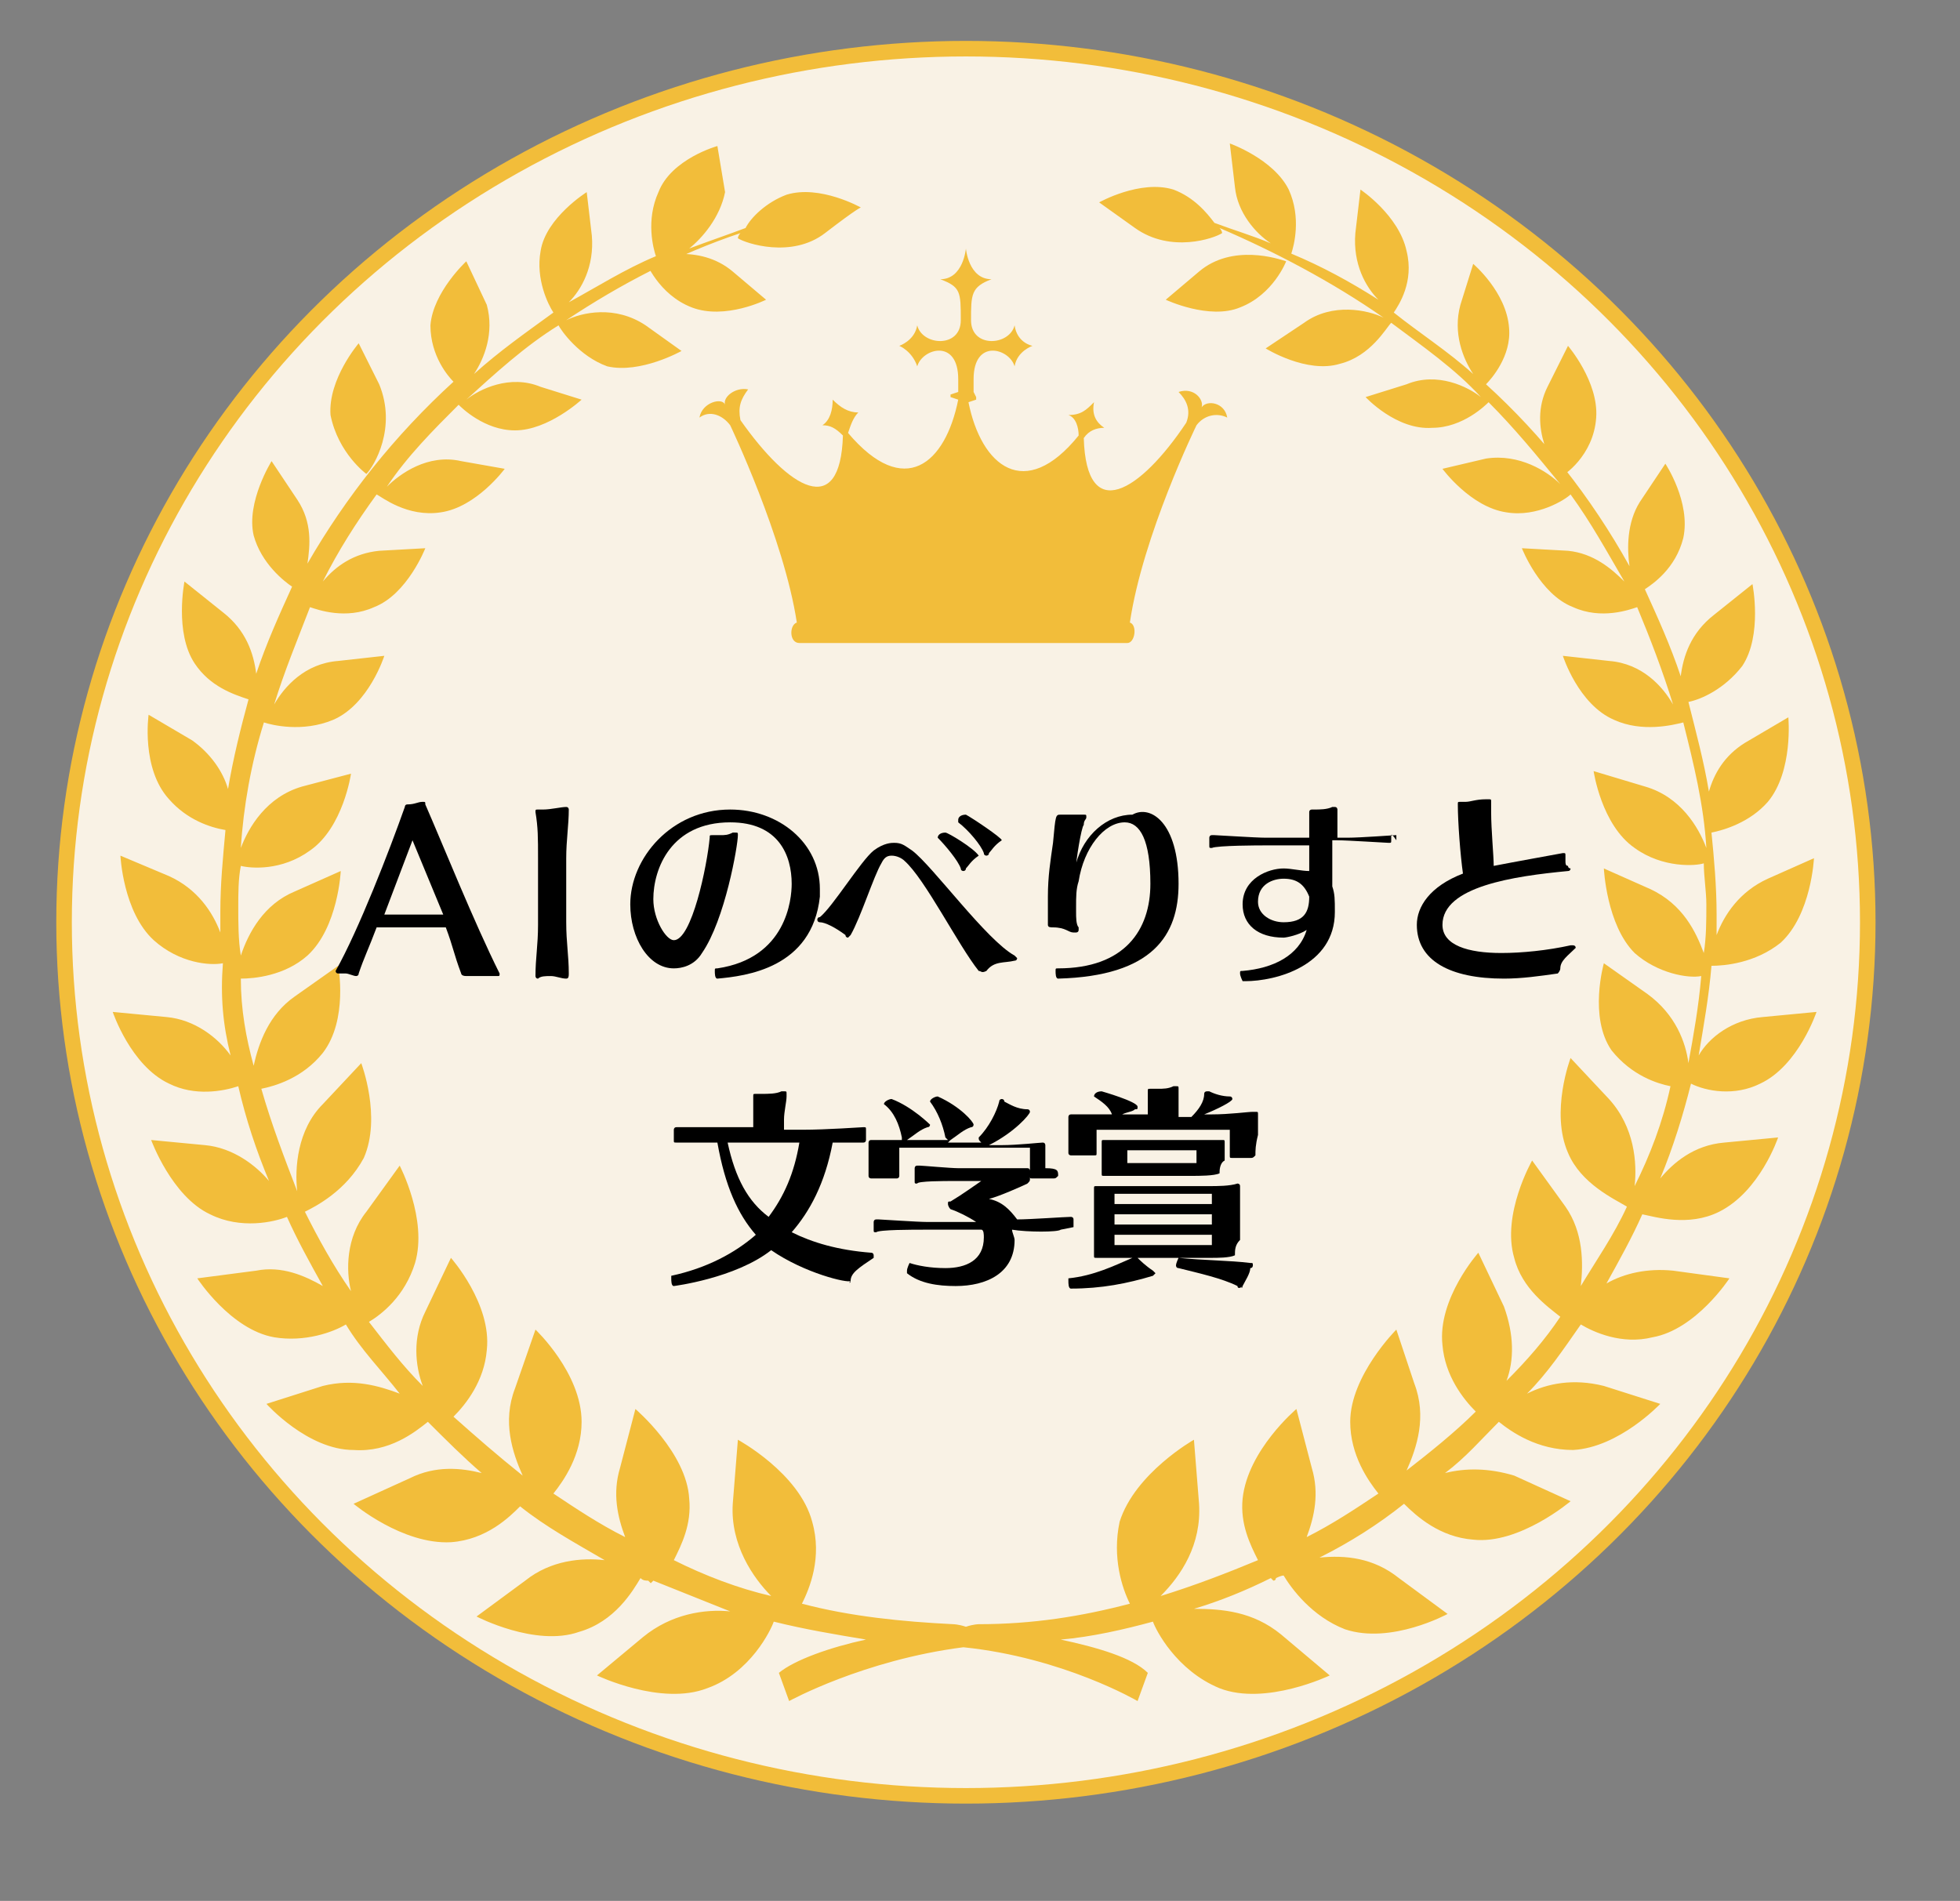 <?xml version="1.0" encoding="utf-8"?>
<!-- Generator: Adobe Illustrator 24.3.0, SVG Export Plug-In . SVG Version: 6.00 Build 0)  -->
<svg version="1.1" id="レイヤー_1" xmlns="http://www.w3.org/2000/svg" xmlns:xlink="http://www.w3.org/1999/xlink" x="0px"
	 y="0px" viewBox="0 0 76.5 74.2" style="enable-background:new 0 0 76.5 74.2;" xml:space="preserve">
<rect x="0" y="0" width="76.5" height="74.2" fill="#808080" stroke="none"/>
<style type="text/css">
	.st0{fill:#F9F2E5;stroke:#F2BD3A;stroke-width:0.607;stroke-miterlimit:10;}
	.st1{fill:#F2BD3A;}
</style>
<g>
	<ellipse class="st0" cx="37.7" cy="36" rx="35.2" ry="34.1"/>
</g>
<g>
	<path class="st1" d="M25.2,10.2c0,0,0.5,1.3,1.8,1.8s2.9-0.3,2.9-0.3s0,0-1.3-1.1C27.3,9.5,25.5,10,25.2,10.2z M14.3,18.5
		c0.3-0.3,1.2-1.8,0.5-3.5C14,13.4,14,13.4,14,13.4s-1.2,1.4-1.1,2.8C13.2,17.7,14.3,18.5,14.3,18.5z M62.3,16.3
		c0.1-1.4-1.1-2.8-1.1-2.8s0,0-0.8,1.6s0.3,3.2,0.5,3.5C61,18.6,62.2,17.8,62.3,16.3z M48.4,12c1.3-0.5,1.8-1.8,1.8-1.8
		c-0.3-0.1-2.1-0.7-3.4,0.4c-1.3,1.1-1.3,1.1-1.3,1.1S47.2,12.5,48.4,12z M68.7,42.3c1.5-0.7,2.2-2.8,2.2-2.8s0,0-2.1,0.2
		c-1.2,0.1-2.1,0.8-2.5,1.5c0.2-1.2,0.4-2.3,0.5-3.5c0.5,0,1.7-0.1,2.7-0.9c1.2-1.1,1.3-3.3,1.3-3.3s0,0-1.8,0.8
		c-1.1,0.5-1.7,1.4-2,2.2c0-0.3,0-0.5,0-0.8c0-1.1-0.1-2.2-0.2-3.2c0.5-0.1,1.5-0.4,2.2-1.2c1-1.2,0.8-3.3,0.8-3.3s0,0-1.7,1
		c-0.8,0.5-1.2,1.2-1.4,1.9c-0.2-1.2-0.5-2.3-0.8-3.5c0.5-0.1,1.4-0.5,2.1-1.4c0.8-1.2,0.4-3.2,0.4-3.2s0,0-1.5,1.2
		c-0.9,0.7-1.2,1.6-1.3,2.4c-0.4-1.2-0.9-2.3-1.4-3.4c0.3-0.2,1.2-0.8,1.5-2c0.3-1.4-0.7-2.9-0.7-2.9s0,0-1,1.5
		c-0.5,0.8-0.5,1.8-0.4,2.5C62.1,19.4,60.2,17,58,15c0.2-0.2,1-1.1,0.9-2.2c-0.1-1.4-1.4-2.5-1.4-2.5s0,0-0.5,1.6
		c-0.3,1.1,0.1,2.1,0.5,2.7c-1-0.9-2.1-1.6-3.1-2.4c0.2-0.3,0.8-1.2,0.5-2.4c-0.3-1.4-1.8-2.4-1.8-2.4s0,0-0.2,1.7
		c-0.1,1.2,0.4,2.1,0.9,2.6c-1.1-0.7-2.2-1.3-3.4-1.8c0.1-0.3,0.4-1.4-0.1-2.5C49.7,6.2,48,5.6,48,5.6s0,0,0.2,1.7
		c0.1,1,0.8,1.8,1.4,2.2c-0.7-0.3-1.4-0.5-2.2-0.8c-0.3-0.4-0.8-1-1.6-1.3c-1.3-0.4-2.9,0.5-2.9,0.5s0,0,1.4,1s3.1,0.4,3.4,0.2
		c0,0,0-0.1-0.1-0.2C49.7,9.8,52,11,54,12.4c-0.6-0.3-2-0.6-3.1,0.2c-1.5,1-1.5,1-1.5,1s1.6,1,2.9,0.6c1.2-0.3,1.8-1.4,2-1.6
		c1.2,0.9,2.5,1.8,3.5,2.9c-0.5-0.4-1.7-1-2.9-0.5c-1.6,0.5-1.6,0.5-1.6,0.5s1.2,1.3,2.6,1.2c1.2,0,2.1-0.9,2.2-1
		c1,1,1.9,2.1,2.8,3.2c-0.5-0.5-1.6-1.2-2.9-1c-1.7,0.4-1.7,0.4-1.7,0.4s1.1,1.5,2.5,1.7c1.2,0.2,2.3-0.5,2.5-0.7
		c0.8,1.1,1.4,2.2,2.1,3.4c-0.5-0.5-1.2-1.1-2.2-1.2c-1.8-0.1-1.8-0.1-1.8-0.1s0.7,1.8,2,2.3c1.1,0.5,2.2,0.1,2.5,0
		c0.5,1.2,1,2.5,1.4,3.8c-0.4-0.7-1.2-1.6-2.5-1.7C61,25.6,61,25.6,61,25.6s0.6,1.9,2,2.5c1.1,0.5,2.3,0.2,2.7,0.1
		c0.4,1.6,0.8,3.2,0.9,4.9c-0.3-0.8-1-2-2.4-2.4c-2-0.6-2-0.6-2-0.6s0.3,2.1,1.6,3c1.1,0.8,2.4,0.7,2.7,0.6c0,0.5,0.1,1.1,0.1,1.6
		c0,0.6,0,1.3-0.1,1.9c-0.3-0.8-0.8-1.9-2.1-2.5c-1.8-0.8-1.8-0.8-1.8-0.8s0.1,2.2,1.2,3.3c0.9,0.8,2.1,1,2.6,0.9
		c-0.1,1.2-0.3,2.3-0.5,3.4c-0.1-0.8-0.5-1.9-1.6-2.7c-1.7-1.2-1.7-1.2-1.7-1.2S62,39.7,62.9,41c0.8,1,1.8,1.3,2.3,1.4
		c-0.3,1.4-0.8,2.7-1.4,3.9c0.1-0.9,0-2.3-1-3.4c-1.5-1.6-1.5-1.6-1.5-1.6s-0.8,2.1-0.1,3.7c0.5,1.2,1.8,1.8,2.3,2.1
		c-0.5,1.1-1.2,2.1-1.8,3.1c0.1-0.9,0.1-2.1-0.6-3.1c-1.3-1.8-1.3-1.8-1.3-1.8s-1.2,2.1-0.7,3.8c0.3,1.2,1.3,1.9,1.8,2.3
		c-0.6,0.9-1.3,1.7-2.1,2.5c0.3-0.8,0.3-1.8-0.1-2.9c-1-2.1-1-2.1-1-2.1s-1.6,1.8-1.4,3.6c0.1,1.2,0.8,2.1,1.3,2.6
		c-0.8,0.8-1.8,1.6-2.7,2.3c0.4-0.9,0.8-2.1,0.3-3.4c-0.7-2.1-0.7-2.1-0.7-2.1s-1.8,1.8-1.8,3.6c0,1.3,0.7,2.3,1.1,2.8
		C52.9,58.9,52,59.5,51,60c0.3-0.8,0.5-1.7,0.2-2.7C50.6,55,50.6,55,50.6,55s-1.9,1.6-2.1,3.5c-0.1,1,0.3,1.8,0.6,2.4
		c-1.2,0.5-2.5,1-3.8,1.4c0.8-0.8,1.6-2,1.5-3.6c-0.2-2.5-0.2-2.5-0.2-2.5s-2.3,1.3-2.9,3.2c-0.3,1.4,0.1,2.6,0.4,3.2
		c-1.9,0.5-3.8,0.8-5.9,0.8c0,0-0.2,0-0.5,0.1c-0.3-0.1-0.5-0.1-0.5-0.1c-2-0.1-4-0.3-5.9-0.8c0.3-0.6,0.8-1.8,0.4-3.2
		c-0.5-1.9-2.9-3.2-2.9-3.2s0,0-0.2,2.5c-0.1,1.6,0.8,2.9,1.5,3.6c-1.3-0.3-2.6-0.8-3.8-1.4c0.3-0.6,0.7-1.4,0.6-2.4
		c-0.1-1.8-2.1-3.5-2.1-3.5s0,0-0.6,2.3c-0.3,1-0.1,1.9,0.2,2.7c-1-0.5-1.9-1.1-2.8-1.7c0.4-0.5,1.1-1.5,1.1-2.8
		c0-1.9-1.8-3.6-1.8-3.6s0,0-0.8,2.3c-0.5,1.3-0.1,2.5,0.3,3.4c-1-0.8-1.8-1.5-2.7-2.3c0.5-0.5,1.2-1.4,1.3-2.6
		c0.2-1.8-1.4-3.6-1.4-3.6s0,0-1,2.1c-0.5,1-0.4,2.1-0.1,2.9c-0.8-0.8-1.4-1.6-2.1-2.5c0.5-0.3,1.4-1,1.8-2.3
		c0.5-1.7-0.6-3.8-0.6-3.8s0,0-1.3,1.8c-0.8,1-0.8,2.3-0.6,3.1c-0.7-1-1.3-2.1-1.8-3.1c0.4-0.2,1.6-0.8,2.3-2.1
		c0.7-1.6-0.1-3.7-0.1-3.7s0,0-1.5,1.6c-1,1-1.1,2.5-1,3.4c-0.5-1.3-1-2.6-1.4-4c0.5-0.1,1.6-0.4,2.4-1.4c1-1.3,0.6-3.4,0.6-3.4
		s0,0-1.7,1.2c-1,0.7-1.4,1.8-1.6,2.7c-0.3-1.1-0.5-2.2-0.5-3.4c0.5,0,1.7-0.1,2.6-0.9c1.2-1.1,1.3-3.3,1.3-3.3s0,0-1.8,0.8
		c-1.2,0.5-1.8,1.6-2.1,2.5c-0.1-0.6-0.1-1.3-0.1-1.9c0-0.5,0-1.1,0.1-1.6c0.4,0.1,1.6,0.2,2.7-0.6c1.3-0.9,1.6-3,1.6-3s0,0-1.9,0.5
		c-1.4,0.4-2.1,1.6-2.4,2.4c0.1-1.6,0.4-3.3,0.9-4.9c0.3,0.1,1.5,0.4,2.7-0.1c1.4-0.6,2-2.5,2-2.5s0,0-1.8,0.2
		c-1.3,0.1-2.1,1-2.5,1.7c0.4-1.3,0.9-2.5,1.4-3.8c0.3,0.1,1.4,0.5,2.5,0c1.3-0.5,2-2.3,2-2.3s0,0-1.8,0.1c-1,0.1-1.7,0.6-2.2,1.2
		c0.6-1.2,1.3-2.3,2.1-3.4c0.2,0.1,1.2,0.9,2.5,0.7c1.4-0.2,2.5-1.7,2.5-1.7s0,0-1.7-0.3c-1.3-0.3-2.4,0.5-2.9,1
		c0.8-1.2,1.8-2.2,2.8-3.2c0.1,0.1,1,1,2.2,1c1.3,0,2.6-1.2,2.6-1.2s0,0-1.6-0.5c-1.2-0.5-2.4,0.1-2.9,0.5c1.1-1,2.3-2.1,3.6-2.9
		c0.1,0.2,0.8,1.2,1.9,1.6c1.3,0.3,2.9-0.6,2.9-0.6s0,0-1.4-1c-1.2-0.8-2.5-0.5-3.1-0.2c2.1-1.4,4.4-2.6,6.8-3.4
		c-0.1,0.1-0.1,0.2-0.1,0.2c0.3,0.2,2.1,0.8,3.4-0.2s1.4-1,1.4-1S32,7.2,30.7,7.6c-0.8,0.3-1.4,0.9-1.6,1.3
		c-0.8,0.3-1.4,0.5-2.2,0.8c0.5-0.4,1.2-1.2,1.4-2.2C28,5.7,28,5.7,28,5.7s-1.8,0.5-2.3,1.8c-0.5,1.1-0.2,2.2-0.1,2.5
		c-1.2,0.5-2.3,1.2-3.4,1.8c0.5-0.5,1-1.4,0.9-2.6c-0.2-1.7-0.2-1.7-0.2-1.7s-1.6,1-1.8,2.3c-0.2,1.1,0.3,2.1,0.5,2.4
		c-1.1,0.8-2.1,1.5-3.1,2.4c0.4-0.6,0.8-1.6,0.5-2.7c-0.8-1.7-0.8-1.7-0.8-1.7s-1.3,1.2-1.4,2.5c0,1.2,0.7,2,0.9,2.2
		C15.4,17,13.5,19.4,12,22c0.1-0.7,0.2-1.6-0.4-2.5c-1-1.5-1-1.5-1-1.5s-1,1.6-0.7,2.9c0.3,1.1,1.2,1.8,1.5,2
		c-0.5,1.1-1,2.2-1.4,3.4c-0.1-0.8-0.4-1.7-1.3-2.4c-1.5-1.2-1.5-1.2-1.5-1.2s-0.4,2,0.4,3.2c0.6,0.9,1.5,1.2,2.1,1.4
		c-0.3,1.1-0.6,2.3-0.8,3.5c-0.2-0.7-0.7-1.4-1.4-1.9c-1.7-1-1.7-1-1.7-1S5.5,30,6.6,31.2c0.7,0.8,1.6,1.1,2.2,1.2
		c-0.1,1.1-0.2,2.1-0.2,3.2c0,0.3,0,0.5,0,0.8c-0.3-0.8-0.9-1.7-2-2.2c-1.9-0.8-1.9-0.8-1.9-0.8s0.1,2.2,1.3,3.3
		c1,0.9,2.2,1,2.7,0.9c-0.1,1.3,0,2.4,0.3,3.6c-0.5-0.7-1.4-1.4-2.5-1.5c-2.1-0.2-2.1-0.2-2.1-0.2s0.7,2.1,2.2,2.8
		c1,0.5,2.1,0.3,2.7,0.1c0.3,1.3,0.7,2.5,1.2,3.7C10,45.5,9.1,44.8,8,44.7c-2.1-0.2-2.1-0.2-2.1-0.2s0.8,2.2,2.3,2.9
		c1.2,0.6,2.5,0.3,3,0.1c0.4,0.9,0.9,1.8,1.4,2.7c-0.7-0.4-1.6-0.8-2.6-0.6c-2.3,0.3-2.3,0.3-2.3,0.3s1.3,2,3,2.3
		c1.2,0.2,2.3-0.2,2.8-0.5c0.6,1,1.4,1.8,2.1,2.7c-0.8-0.3-1.8-0.6-3-0.3c-2.2,0.7-2.2,0.7-2.2,0.7s1.6,1.8,3.4,1.8
		c1.4,0.1,2.4-0.7,2.9-1.1c0.7,0.7,1.4,1.4,2.1,2C18,57.3,17,57.2,16,57.7c-2.2,1-2.2,1-2.2,1s1.9,1.6,3.8,1.5
		c1.4-0.1,2.3-1,2.7-1.4c1,0.8,2.1,1.4,3.3,2.1c-0.9-0.1-2.1,0-3.1,0.8c-1.9,1.4-1.9,1.4-1.9,1.4s2.3,1.2,4,0.6
		c1.4-0.4,2.1-1.6,2.4-2.1c0.1,0.1,0.2,0.1,0.3,0.1c0.1,0.1,0.1,0.1,0.1,0.1s0,0,0.1-0.1c1,0.4,2,0.8,3,1.2c-1-0.1-2.3,0.1-3.4,1
		c-1.8,1.5-1.8,1.5-1.8,1.5s2.5,1.2,4.3,0.5c1.7-0.6,2.5-2.3,2.6-2.6c1.2,0.3,2.4,0.5,3.6,0.7c-1.4,0.3-2.8,0.8-3.4,1.3l0.4,1.1
		c0,0,2.9-1.6,6.8-2.1c3.9,0.4,6.8,2.1,6.8,2.1l0.4-1.1c-0.6-0.6-2-1-3.4-1.3c1.2-0.1,2.5-0.4,3.6-0.7c0.1,0.3,0.9,1.9,2.6,2.6
		c1.8,0.7,4.3-0.5,4.3-0.5s0,0-1.9-1.6c-1.1-0.9-2.3-1-3.4-1c1-0.3,2-0.7,3-1.2l0.1,0.1c0.1,0,0.1-0.1,0.1-0.1s0.2-0.1,0.3-0.1
		c0.3,0.5,1.1,1.6,2.4,2.1c1.8,0.6,4-0.6,4-0.6s0,0-1.9-1.4c-1-0.8-2.1-0.9-3.1-0.8c1.2-0.6,2.3-1.3,3.3-2.1
		c0.5,0.5,1.4,1.3,2.7,1.4c1.8,0.2,3.8-1.5,3.8-1.5s0,0-2.2-1c-1-0.3-1.9-0.3-2.7-0.1c0.8-0.6,1.4-1.3,2.1-2
		c0.5,0.4,1.5,1.1,2.9,1.1c1.8-0.1,3.4-1.8,3.4-1.8s0,0-2.2-0.7c-1.2-0.3-2.2-0.1-3,0.3c0.8-0.8,1.4-1.7,2.1-2.7
		c0.5,0.3,1.6,0.8,2.8,0.5c1.7-0.3,3-2.3,3-2.3s0,0-2.2-0.3c-1-0.1-1.9,0.1-2.6,0.5c0.5-0.9,1-1.8,1.4-2.7c0.5,0.1,1.8,0.5,3-0.1
		c1.6-0.8,2.3-2.9,2.3-2.9s0,0-2.1,0.2c-1.2,0.1-2,0.8-2.5,1.4c0.5-1.2,0.9-2.5,1.2-3.7C66.6,42.6,67.7,42.8,68.7,42.3z"/>
</g>
<g id="XMLID_3_">
	<g>
		<path class="st1" d="M46.9,15.9c0.1-0.3-0.3-0.8-0.9-0.6c0.3,0.3,0.5,0.7,0.3,1.2c-1.8,2.7-3.9,4-4,0.6c0.2-0.3,0.5-0.4,0.8-0.4
			c-0.3-0.2-0.5-0.5-0.4-1c-0.3,0.3-0.5,0.5-1,0.5c0.3,0.1,0.4,0.5,0.4,0.8c-2.1,2.6-3.8,1.2-4.3-1.3l0.3-0.1v-0.1L38,15.3v-0.5
			c0-1.6,1.4-1.2,1.6-0.5c0.1-0.6,0.7-0.8,0.7-0.8s-0.6-0.1-0.7-0.8c-0.2,0.8-1.7,0.9-1.7-0.2c0-1,0-1.3,0.8-1.6c-0.9,0-1-1.2-1-1.2
			s-0.1,1.2-1,1.2c0.8,0.3,0.8,0.5,0.8,1.6s-1.5,1-1.7,0.2c-0.1,0.6-0.7,0.8-0.7,0.8s0.5,0.2,0.7,0.8c0.2-0.7,1.6-1.1,1.6,0.5v0.5
			l-0.3,0.1v0.1l0.3,0.1c-0.5,2.5-2.1,3.9-4.3,1.3c0.1-0.3,0.2-0.6,0.4-0.8c-0.4,0-0.7-0.2-1-0.5c0,0.4-0.1,0.8-0.4,1
			c0.3,0,0.5,0.1,0.8,0.4c-0.1,3.3-2.1,2.1-4-0.6c-0.1-0.5,0-0.8,0.3-1.2c-0.5-0.1-1,0.3-0.9,0.6c-0.1-0.3-0.9-0.1-1,0.5
			c0.4-0.3,0.9-0.1,1.2,0.3c0,0,2.1,4.4,2.6,7.7c-0.3,0.1-0.3,0.8,0.1,0.8h6.4H44c0.3,0,0.4-0.7,0.1-0.8c0.5-3.4,2.6-7.7,2.6-7.7
			c0.3-0.4,0.8-0.5,1.2-0.3C47.8,15.7,47.1,15.6,46.9,15.9z"/>
	</g>
</g>
<g>
	<path d="M19.5,38c0,0.1,0,0.1-0.1,0.1c-0.2,0-0.4,0-0.6,0s-0.4,0-0.6,0C18,38.1,18,38,18,38c-0.3-0.8-0.3-1-0.6-1.8h-2.7
		C14.4,37,14.2,37.4,14,38c0,0.1-0.1,0.1-0.1,0.1l0,0c-0.1,0-0.3-0.1-0.4-0.1s-0.2,0-0.3,0l0,0c-0.1,0-0.1-0.1-0.1-0.1l0,0
		c0.9-1.6,2.1-4.7,2.7-6.4c0,0,0-0.1,0.1-0.1c0.3,0,0.4-0.1,0.6-0.1l0,0c0.1,0,0.1,0,0.1,0.1C17.3,33,18.5,36,19.5,38
		C19.4,38,19.5,38,19.5,38z M16.1,32.8L15,35.7h2.3L16.1,32.8z"/>
	<path d="M22.1,38.2L22.1,38.2c-0.2,0-0.4-0.1-0.6-0.1s-0.4,0-0.5,0.1l0,0c-0.1,0-0.1-0.1-0.1-0.1c0-0.7,0.1-1.2,0.1-2v-2.6
		c0-0.8,0-1.2-0.1-1.8c0-0.1,0-0.1,0.1-0.1l0,0c0.1,0,0.1,0,0.2,0c0.3,0,0.7-0.1,0.9-0.1l0,0c0.1,0,0.1,0.1,0.1,0.1
		c0,0.6-0.1,1.2-0.1,1.9V36c0,0.8,0.1,1.3,0.1,2C22.2,38.1,22.2,38.2,22.1,38.2z"/>
	<path d="M28,38.2L28,38.2c-0.1,0-0.1-0.2-0.1-0.3s0-0.1,0.1-0.1c2.7-0.4,2.9-2.7,2.9-3.3c0-1.1-0.5-2.4-2.4-2.4c-2.3,0-3,1.8-3,3
		c0,0.8,0.5,1.6,0.8,1.6c0.7,0,1.3-2.9,1.4-4c0-0.1,0-0.1,0.1-0.1h0.1c0.1,0,0.1,0,0.2,0c0.2,0,0.3,0,0.5-0.1c0.1,0,0.1,0,0.1,0
		c0.1,0,0.1,0,0.1,0.1c0,0.4-0.5,3.3-1.4,4.6c-0.3,0.5-0.8,0.6-1.1,0.6c-1,0-1.7-1.2-1.7-2.5c0-1.8,1.6-3.7,3.9-3.7
		c1.9,0,3.5,1.3,3.5,3.1c0,0.1,0,0.2,0,0.3C31.7,37.8,29.1,38.1,28,38.2z"/>
	<path d="M38.5,37.9C38.4,38,38.4,38,38.5,37.9c-0.2,0.1-0.2,0-0.3,0c-0.8-1-2.1-3.6-2.9-4.3c-0.1-0.1-0.3-0.2-0.5-0.2
		s-0.3,0.1-0.4,0.3c-0.3,0.5-0.8,2.1-1.2,2.8c-0.1,0.1-0.1,0.1-0.1,0.1s-0.1,0-0.1-0.1c-0.4-0.3-0.8-0.5-1-0.5
		c-0.1,0-0.1-0.1-0.1-0.1s0-0.1,0.1-0.1c0.5-0.4,1.6-2.2,2.1-2.6c0.4-0.3,0.7-0.3,0.8-0.3c0.3,0,0.4,0.1,0.7,0.3
		c0.8,0.6,2.9,3.5,4,4.1c0.1,0.1,0.1,0.1,0.1,0.1s0,0.1-0.1,0.1C39.2,37.6,38.8,37.5,38.5,37.9z M38.2,33.4
		C38.2,33.4,38.2,33.5,38.2,33.4c-0.3,0.2-0.4,0.4-0.5,0.5c0,0.1-0.1,0.1-0.1,0.1s-0.1,0-0.1-0.1c-0.1-0.3-0.6-0.9-0.9-1.2l0,0
		c0-0.1,0.1-0.2,0.3-0.2C37,32.5,38,33.1,38.2,33.4L38.2,33.4z M39.1,32.8C39.1,32.8,39.1,32.9,39.1,32.8c-0.3,0.2-0.4,0.4-0.5,0.5
		c0,0.1-0.1,0.1-0.1,0.1s-0.1,0-0.1-0.1c-0.1-0.3-0.6-0.9-1-1.2c0,0,0,0,0-0.1c0-0.1,0.1-0.2,0.3-0.2C37.9,31.9,39.1,32.7,39.1,32.8
		z"/>
	<path d="M46,34.5c0,2-1,3.6-4.7,3.7c-0.1,0-0.1-0.2-0.1-0.3s0-0.1,0.1-0.1c2.6,0,3.6-1.5,3.6-3.3c0-1.7-0.4-2.4-1-2.4
		c-0.8,0-1.6,1-1.8,2.3C42,34.7,42,35,42,35.4c0,0.1,0,0.1,0,0.2c0,0.2,0,0.5,0.1,0.6c0,0,0,0,0,0.1S42,36.4,42,36.4s0,0-0.1,0
		c-0.2,0-0.3-0.2-0.8-0.2c-0.1,0-0.2,0-0.2-0.1s0-0.1,0-0.1c0-0.3,0-0.8,0-1c0-0.8,0.1-1.4,0.2-2.1c0.1-1.1,0.1-1.1,0.3-1.1h0.1
		c0.1,0,0.1,0,0.3,0s0.3,0,0.4,0h0.1c0.1,0,0.1,0,0.1,0.1c0,0.1-0.1,0.1-0.1,0.3c-0.1,0.1-0.3,1.4-0.3,1.6l0,0c0,0,0,0,0-0.1
		c0.3-1.1,1.2-1.9,2.2-1.9C44.9,31.4,46,32.1,46,34.5z"/>
	<path d="M54.3,32.6C54.3,32.7,54.3,32.7,54.3,32.6v0.2c0,0.1,0,0.1-0.1,0.1l0,0c-0.1,0-1.6-0.1-2-0.1H52c0,0.6,0,1.2,0,1.8
		c0.1,0.3,0.1,0.5,0.1,1c0,2.1-2.3,2.7-3.5,2.7c-0.1,0-0.1,0-0.1,0s-0.1-0.2-0.1-0.3s0-0.1,0.1-0.1c1.2-0.1,2.2-0.6,2.5-1.6
		c-0.3,0.2-0.8,0.3-0.9,0.3c-1,0-1.6-0.5-1.6-1.3c0-1,1-1.4,1.6-1.4l0,0c0.3,0,0.7,0.1,1,0.1c0-0.3,0-0.6,0-1h-1.8
		c-0.1,0-1.8,0-2,0.1l0,0c-0.1,0-0.1,0-0.1-0.1v0c0-0.1,0-0.1,0-0.1c0-0.1,0-0.1,0-0.1c0-0.1,0-0.1,0-0.1s0-0.1,0.1-0.1
		c0,0,0,0,0.1,0s1.6,0.1,2,0.1c0.2,0,1,0,1.7,0c0-0.3,0-0.7,0-1c0-0.1,0.1-0.1,0.1-0.1l0,0c0,0,0,0,0.1,0c0.2,0,0.5,0,0.7-0.1h0.1
		c0.1,0,0.1,0.1,0.1,0.1v0.1v1c0.1,0,0.2,0,0.3,0h0.1c0.5,0,1.8-0.1,1.9-0.1l0,0c0,0,0,0,0,0.1v0.1C54.3,32.5,54.3,32.6,54.3,32.6z
		 M50.1,34.3c-0.4,0-1,0.2-1,0.9c0,0.5,0.5,0.8,1,0.8c0.8,0,1-0.4,1-1C50.9,34.5,50.6,34.3,50.1,34.3z"/>
	<path d="M60.9,37.8c0,0.1-0.1,0.2-0.1,0.2c-0.7,0.1-1.4,0.2-2.1,0.2c-2.1,0-3.4-0.7-3.4-2.1c0-0.7,0.5-1.5,1.8-2
		c-0.1-0.7-0.2-2-0.2-2.7c0-0.1,0-0.1,0.1-0.1c0,0,0,0,0.1,0c0,0,0,0,0.1,0c0.2,0,0.4-0.1,0.8-0.1c0.1,0,0.1,0,0.1,0
		c0.1,0,0.1,0,0.1,0.1c0,0,0,0,0,0.1s0,0.2,0,0.3c0,0.7,0.1,1.7,0.1,2.1c0.5-0.1,2.7-0.5,2.7-0.5c0.1,0,0.1,0,0.1,0.1v0.1
		c0,0.1,0,0.1,0,0.1c0,0.1,0,0.2,0.1,0.2c0,0.1,0.1,0.1,0.1,0.1s0,0.1-0.1,0.1c-2.1,0.2-4.9,0.6-4.9,2.1c0,0.8,1,1.1,2.3,1.1
		c0.8,0,1.8-0.1,2.7-0.3c0,0,0,0,0.1,0c0,0,0.1,0,0.1,0.1l0,0C61.2,37.3,60.9,37.5,60.9,37.8z"/>
	<path d="M33.2,50C33.2,50.1,33.1,50.1,33.2,50c-0.1,0.1-1.8-0.3-3.1-1.2c-1.4,1.1-3.8,1.4-3.8,1.4c-0.1,0-0.1-0.2-0.1-0.3v-0.1
		c1.4-0.3,2.5-0.9,3.3-1.6c-0.7-0.8-1.2-1.9-1.5-3.6c-0.8,0-1.4,0-1.5,0c0,0,0,0-0.1,0s-0.1,0-0.1-0.1s0-0.1,0-0.1
		c0-0.1,0-0.1,0-0.1c0-0.1,0-0.1,0-0.1v-0.1c0,0,0-0.1,0.1-0.1c0,0,0,0,0.1,0s1.5,0,2.4,0h0.5v-0.4c0-0.2,0-0.6,0-0.8l0,0
		c0-0.1,0-0.1,0.1-0.1c0,0,0,0,0.1,0h0.1c0.3,0,0.6,0,0.8-0.1h0.1c0.1,0,0.1,0,0.1,0.1v0.1c0,0.2-0.1,0.6-0.1,0.9v0.4h0.7
		c1,0,2.3-0.1,2.4-0.1l0,0c0.1,0,0.1,0,0.1,0.1v0.1v0.1c0,0.1,0,0.1,0,0.1c0,0.1,0,0.1,0,0.1s0,0.1-0.1,0.1l0,0c-0.1,0-0.5,0-1.2,0
		c-0.3,1.6-0.9,2.7-1.6,3.5c0.8,0.4,1.8,0.7,3.1,0.8c0.1,0,0.1,0.1,0.1,0.1v0.1C33.5,49.5,33.2,49.7,33.2,50z M28.4,44.6
		c0.3,1.4,0.8,2.3,1.6,2.9c0.6-0.8,1-1.7,1.2-2.9H28.4z"/>
	<path d="M41.4,48C41.4,48,41.3,48.1,41.4,48C41.3,48.1,41.3,48.1,41.4,48c-0.1,0.1-1.3,0.1-1.9,0c0,0.1,0.1,0.3,0.1,0.4
		c0,1.3-1.1,1.8-2.3,1.8c-0.7,0-1.4-0.1-1.9-0.5c0,0,0,0,0-0.1s0.1-0.3,0.1-0.3l0,0c0.3,0.1,0.8,0.2,1.4,0.2c0.8,0,1.5-0.3,1.5-1.2
		c0-0.1,0-0.3-0.1-0.3h-2.2c-0.5,0-1.8,0-1.9,0.1l0,0c-0.1,0-0.1,0-0.1-0.1v0c0-0.1,0-0.1,0-0.1c0-0.1,0-0.1,0-0.1
		c0-0.1,0-0.1,0-0.1s0-0.1,0.1-0.1c0,0,0,0,0.1,0s1.5,0.1,1.9,0.1h1.9c-0.3-0.2-0.7-0.4-1-0.5C37,47.1,37,47,37,47
		c0-0.1,0-0.1,0.1-0.1c0.5-0.3,0.9-0.6,1.2-0.8h-1.1c-0.3,0-1.4,0-1.4,0.1l0,0c-0.1,0-0.1,0-0.1-0.1V46v-0.1c0,0,0-0.1,0-0.2v-0.1
		c0,0,0-0.1,0.1-0.1c0,0,0,0,0.1,0s1.2,0.1,1.5,0.1h1.1c0.6,0,1.1,0,1.6,0l0,0c0.1,0,0.1,0.1,0.1,0.1V46c0,0.1,0,0.1-0.1,0.2
		c-0.2,0.1-1.1,0.5-1.5,0.6c0.5,0.1,0.8,0.4,1.1,0.8c0.5,0,1.9-0.1,2.1-0.1l0,0c0,0,0.1,0,0.1,0.1v0.1v0.1v0.1
		C41.4,48,41.4,48,41.4,48z M41.3,45.9C41.3,46,41.3,46,41.3,45.9C41.2,46,41.2,46,41.1,46c-0.1,0-0.2,0-0.3,0s-0.3,0-0.4,0
		s-0.1,0-0.1,0c-0.1,0-0.1,0-0.1-0.1v-0.1c0-0.1,0-0.4,0-0.6v-0.4h-5.1v0.5c0,0.2,0,0.4,0,0.5v0.1c0,0,0,0.1-0.1,0.1c0,0,0,0-0.1,0
		s-0.3,0-0.5,0c-0.1,0-0.3,0-0.3,0H34c0,0-0.1,0-0.1-0.1l0,0c0-0.2,0-0.4,0-0.5v-0.2c0-0.1,0-0.3,0-0.5v-0.1c0,0,0-0.1,0.1-0.1h0
		c0.2,0,0.8,0,1.2,0v-0.1c-0.1-0.5-0.3-1-0.7-1.3l0,0c0-0.1,0.2-0.2,0.3-0.2l0,0c0.8,0.3,1.5,1,1.5,1s0,0.1-0.1,0.1
		c-0.3,0.1-0.5,0.3-0.8,0.5H37l-0.1-0.1c-0.1-0.5-0.3-1-0.6-1.4l0,0c0-0.1,0.2-0.2,0.3-0.2l0,0c0.9,0.4,1.4,1,1.4,1.1
		c0,0,0,0.1-0.1,0.1c-0.3,0.1-0.5,0.3-0.8,0.5L37,44.6h1.3c-0.1-0.1-0.1-0.1-0.1-0.2l0,0c0.4-0.4,0.7-1,0.8-1.4
		c0-0.1,0.1-0.1,0.1-0.1s0.1,0,0.1,0.1c0.2,0.1,0.5,0.3,0.9,0.3c0.1,0,0.1,0.1,0.1,0.1c0,0.1-0.6,0.8-1.6,1.3h0.5
		c0.6,0,1.5-0.1,1.6-0.1l0,0c0.1,0,0.1,0.1,0.1,0.1v0.1c0,0,0,0.3,0,0.5v0.3C41.3,45.6,41.3,45.7,41.3,45.9L41.3,45.9z"/>
	<path d="M48.2,49C48.2,49.1,48.2,49.1,48.2,49c-0.2,0.1-0.7,0.1-0.9,0.1h-2.9c0.1,0.1,0.3,0.3,0.6,0.5c0.1,0.1,0.1,0.1,0.1,0.1
		L45,49.8c-1,0.3-2,0.5-3.2,0.5c-0.1,0-0.1-0.2-0.1-0.3v-0.1c1-0.1,1.8-0.5,2.5-0.8h-0.6c-0.3,0-0.5,0-0.8,0l0,0
		c-0.1,0-0.1,0-0.1-0.1l0,0c0-0.1,0-0.3,0-0.5v-1.6c0-0.1,0-0.4,0-0.5l0,0c0-0.1,0-0.1,0.1-0.1l0,0c0.1,0,0.6,0,0.8,0h3.6
		c0.3,0,0.8,0,1.1-0.1l0,0c0,0,0.1,0,0.1,0.1l0,0c0,0.1,0,0.3,0,0.5v1.6C48.2,48.6,48.2,48.8,48.2,49L48.2,49z M49,45.1
		C49,45.2,49,45.2,49,45.1c-0.1,0.1-0.1,0.1-0.2,0.1s-0.2,0-0.3,0s-0.3,0-0.3,0h-0.1c-0.1,0-0.1,0-0.1-0.1V45c0-0.1,0-0.3,0-0.4
		v-0.5h-5.2v0.5c0,0.1,0,0.3,0,0.4c0,0.1,0,0.1-0.1,0.1h-0.1c-0.1,0-0.2,0-0.3,0s-0.3,0-0.4,0c-0.1,0-0.1,0-0.1,0s-0.1,0-0.1-0.1
		l0,0c0-0.3,0-0.3,0-0.5v-0.2c0-0.1,0-0.4,0-0.6v-0.1c0,0,0-0.1,0.1-0.1h0.1c0.2,0,1,0,1.5,0c-0.1-0.3-0.4-0.5-0.7-0.7l0,0
		c0-0.1,0.1-0.2,0.3-0.2c0,0,1.4,0.4,1.4,0.6c0,0.1,0,0.1-0.1,0.1c-0.1,0.1-0.3,0.1-0.5,0.2h1v-0.2c0-0.2,0-0.5,0-0.7l0,0
		c0-0.1,0-0.1,0.1-0.1c0,0,0,0,0.1,0s0.1,0,0.2,0c0.2,0,0.4,0,0.6-0.1h0.1c0.1,0,0.1,0,0.1,0.1v0.1c0,0.2,0,0.5,0,0.8v0.2h0.5
		c0.3-0.3,0.5-0.6,0.5-0.9c0-0.1,0.1-0.1,0.1-0.1h0.1c0.2,0.1,0.5,0.2,0.8,0.2c0.1,0,0.1,0.1,0.1,0.1c0,0.1-0.6,0.4-1.1,0.6h0.3
		c0.7,0,1.4-0.1,1.6-0.1c0,0,0,0,0.1,0s0.1,0,0.1,0.1v0.1c0,0.1,0,0.3,0,0.5v0.2C49,44.7,49,44.9,49,45.1L49,45.1z M47.6,45.8
		L47.6,45.8L47.6,45.8c-0.2,0.1-0.8,0.1-1.1,0.1H44c-0.4,0-0.6,0-0.8,0c0,0,0,0-0.1,0s-0.1,0-0.1-0.1l0,0c0-0.1,0-0.3,0-0.4V45
		c0-0.1,0-0.3,0-0.4l0,0c0-0.1,0-0.1,0.1-0.1c0,0,0,0,0.1,0s0.5,0,0.9,0h2.5c0.3,0,0.8,0,1,0c0,0,0,0,0.1,0s0.1,0,0.1,0.1v0.1
		c0,0.1,0,0.2,0,0.3v0.3C47.6,45.4,47.6,45.7,47.6,45.8L47.6,45.8z M47.3,46.6h-3.8V47h3.8V46.6z M47.3,47.4h-3.8v0.4h3.8V47.4z
		 M47.3,48.2h-3.8v0.4h3.8V48.2z M46.6,44.9H44v0.5h2.7v-0.5H46.6z M48.5,50.2C48.5,50.3,48.4,50.3,48.5,50.2
		c-0.1,0.1-0.2,0.1-0.2,0c-0.6-0.3-1.5-0.5-2.3-0.7c-0.1,0-0.1-0.1-0.1-0.1c0-0.1,0.1-0.3,0.1-0.3c1,0.1,2,0.1,2.8,0.2
		c0.1,0,0.1,0,0.1,0.1c0,0,0,0.1-0.1,0.1C48.8,49.7,48.6,50,48.5,50.2z"/>
</g>
</svg>
